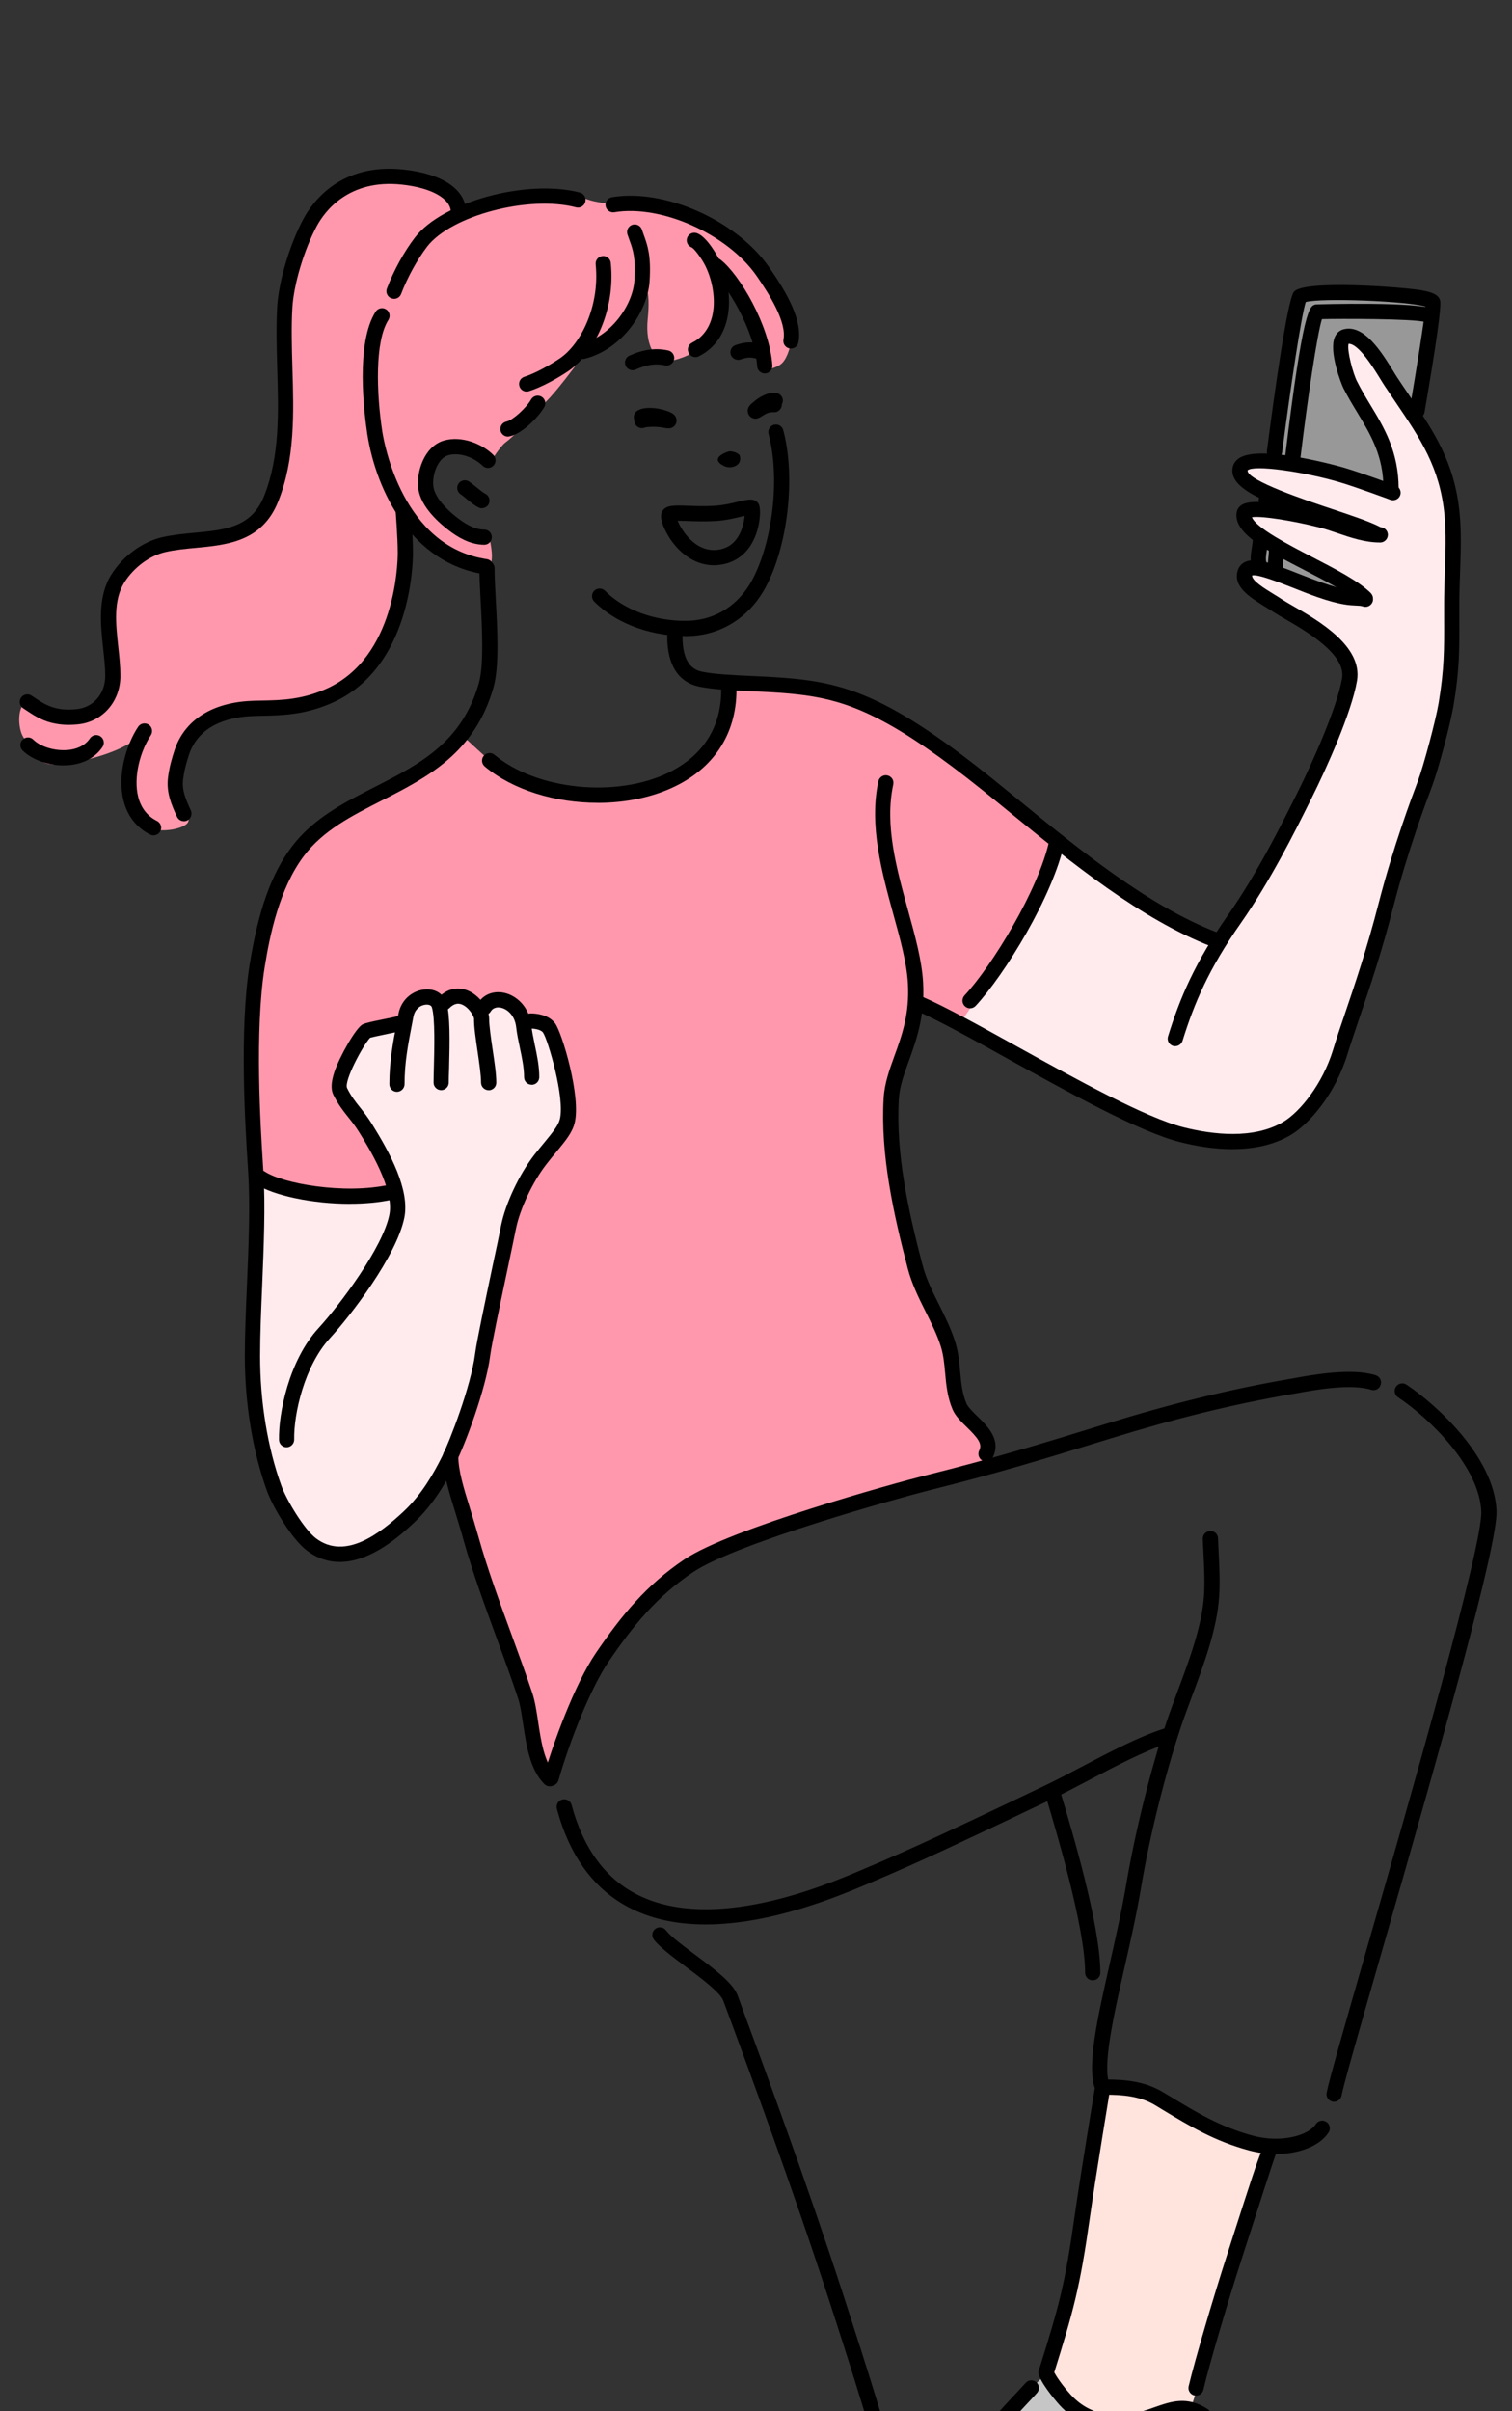 <?xml version="1.0" encoding="UTF-8"?><svg id="_イヤー_2" xmlns="http://www.w3.org/2000/svg" xmlns:xlink="http://www.w3.org/1999/xlink" viewBox="0 0 271 432"><rect x="0" y="0" width="271" height="432" fill="#333333" stroke="none"/><defs><style>.cls-1{fill:#c6c6c6;}.cls-1,.cls-2,.cls-3,.cls-4,.cls-5,.cls-6,.cls-7{fill-rule:evenodd;}.cls-2{fill:#ffeaee;}.cls-3{fill:#989898;}.cls-8{clip-path:url(#clippath);}.cls-4,.cls-9{fill:none;}.cls-5{fill:#ffe3dd;}.cls-6{fill:#ff98ac;}</style><clipPath id="clippath"><rect class="cls-9" width="271" height="432"/></clipPath></defs><g id="_イヤー_2-2"><g class="cls-8"><g><g><path class="cls-3" d="M250.74,88.56c.32,.08,.73-3.25,.83-3.75,.56-2.78,1.51-5.5,2.11-8.28,1.05-4.85,.81-10.01,1.8-14.9,.33-1.67,.42-3.28,.58-4.97,.07-.66,.21-1.45-.18-2.04-.82-1.23-4.35-.82-5.67-.96-3.92-.44-8.07-1.27-12.05-.78-1.4,.18-2.94,.04-4.27,.57-2.27,.91-2.63,5.93-2.87,7.9-.08,.7-.16,1.4-.25,2.1-1.39,9.66-3.58,19.27-4.57,28.99-.26,2.71-.52,5.37-.52,8.09,0,.74-.41,2.71,.45,3.19,2.46,1.37,5.42,1.83,8.15,2.37,4.88,.96,9.85,1.68,12.43-3.61,1.47-3.01,2.21-6.4,3.33-9.56,.37-1.06,.61-2.06,.7-3.18,.02-.24-.17-1.18,0-1.15Z"/><path class="cls-2" d="M189.65,150.99s1.4,.14,6.34,4.77c4.69,4.38,22.12,12.73,22.12,12.73,0,0,3.25-4.92,7.46-10.9,2.72-3.88,5.58-9.37,8.02-14.05,2.59-4.97,4.73-9.15,6.19-14.02,.73-2.4,3.41-7.95,1.37-10.47-5.43-6.69-8.02-7.5-15.2-11.83-.98-.58-3.6-2.58-2.68-4.62,.91-2.05,19.44,3.77,19.44,3.77,0,0-7.92-5.35-11.15-6.72-3.23-1.38-8.55-6.04-8.88-6.55-1.67-2.63,8.08-2.58,8.08-2.58,0,0-8.72-3.89-8.55-5.83,.16-1.94,3.56-2.61,9.3-1.92,1.01,.12,17.5,4.75,17.5,4.75,0,0-.63-5.38-.76-6.41-.47-3.82-5.03-8.21-6.78-12.33-.87-2.05-3.06-6.95-1.13-8.11,3.98-2.38,6.26,3.59,8.42,6.7,5.75,8.22,10.42,12.63,11.32,22.67,.8,8.95-1.3,14.27-.58,20.58,.5,4.34,1.18,12.03-.17,16.28-2.66,8.42-6.87,21.42-9.55,29.82-3.79,11.84-6.19,27.87-13.05,38.58-2.98,4.66-5.84,6.28-7.15,7.34-3.3,2.67-6.67,1.72-11.22,1.77-7.34,.09-19.09-6.46-26.28-10.06-3.88-1.95-11.1-5.96-14.18-7.96-3.07-1.98-7.53-4.07-7.53-4.07,0,0,8.76-11.7,12.51-17.05,2.27-3.23,6.77-14.28,6.77-14.28Z"/><path class="cls-4" d="M98.2,318.38c-.07,.56,6.09-18.51,8.2-21.46,6.36-8.87,8.08-13.55,17.8-19.01,15.93-8.93,38.12-11.01,55.64-15.89,14.07-3.92,30.27-10.19,44.71-12.48,1.68-.27,14.57-2.58,16.35-2.71,7.95-.54,13.97,3.98,18.19,8.47,3.94,4.2,8.69,11.91,8.19,14.92-.5,3.01-12.65,49.89-18.48,72.38-2.98,11.48-7.9,27.53-10.33,36.14-1.82,6.52-7.38,5.72-9.09,6-2.03,.33-4.14-.33-9.01-2.21-4.87-1.87-9.7-5.83-14.69-7.08-1.19-.3-3.07-1.45-4.7-1.73-1.73-.3-3.21,.21-3.91-2.48-1.33-5.22,1.91-10.98,2.72-18.14,.64-5.72,3.62-18.68,4.88-24.33,1.15-5.18,2.36-9.17,3.25-11.93,.91-2.76,1.15-5.67,1.15-5.67,0,0-4.88,1.81-6.41,2.66-4.07,2.25-8.03,4.17-12.19,6.24-5.74,2.86-9.12,5.31-14.52,8.69-8.57,5.34-17.75,9.08-27.12,12.68-2.56,.99-7.66,3.59-11.04,4-13.15,1.63-27.57-.32-33.31-13.29-1.34-3.02-2.99-5.08-3.91-8.3-.81-2.8-2.29-6.18-2.37-5.49Z"/><path class="cls-4" d="M189.67,320.09s2.04,10.11,2.66,12.72c1.76,7.55,3.44,15.34,3.99,23.09,1.1,15.61,5.61,30.39,7.31,45.84,1.49,13.55,2.64,26.8,2.63,40.48-.01,9.19-.74,26.68-.74,26.68,0,0-4.38,11.25-7.11,17.24-2.77,6.08-5.25,12.05-7.83,18.23-1.88,4.49-4.5,11.16-6.16,15.77-3.35,9.34-7.24,15.85-10.8,25.1-2.27,5.87-7.93,19.8-11.66,21.81-4.35,2.33-7.88,.48-11.97-.49-4.36-1.04-9.24-1.31-12.13-1.64-5.59-.63-9.19-5.58-9.19-5.58,0,0,.82-13.18,2-17.33,2.84-10.07,9.4-25.52,11.68-38.37,1.48-8.32,5.93-26.38,14.14-43.22,3.72-7.61,4.16-10.75,3.7-12.99-1.52-7.45-5.74-21.52-8.22-28.59-4.65-13.3-11.59-34.04-14.29-41.82-2.71-7.79-3.12-13.87-7.76-20.07-1.67-2.24-19.47-16.05-19.47-19.01,.01-3.93,10.94-2.73,14.97-4.51,3.22-1.42,6.99-1.08,10.38-2,11.16-3.02,22.88-4.19,34.12-6.98,4.58-1.14,9.24-2.21,13.72-3.33,.91-.24,6.03-1,6.03-1Z"/><path class="cls-5" d="M227.59,384.43s-9.36,30.73-11.19,37.48c-.51,1.92-3.59,11.63-3.59,11.63,0,0-7.93,1.78-10.07,1.78-2.35,0-5.03,.31-7.16-.9-4.93-2.83-8.49-7.73-8.49-7.73,0,0,6.19-29.41,8.56-40.36,.82-3.83,2.08-12.32,2.08-12.32,0,0,7.42,.59,9.34,1.31,3.96,1.5,8.11,4.69,11.85,6.84,2.25,1.29,8.69,2.28,8.69,2.28Z"/><path class="cls-6" d="M130.51,121.85s10.46,.92,14.81,1.45c3.42,.41,6.03,1.34,9.02,2.57,8.01,3.28,16.08,9.26,24.32,16.14,3.08,2.57,10.92,9.15,10.92,9.15,0,0-2.01,5.97-2.94,7.83-1.38,2.75-2.83,6.56-4.45,9.14-1.92,3.08-10.16,15.29-10.16,15.29l-7.75-3.81s-.55,5.43-1.06,6.31c-3.78,6.61-4.22,10.17-3.52,17.89,.38,4.31,1.8,12.76,3.51,19.54,1.67,6.67,5.68,12.81,7.06,17.46,1.27,4.25-.25,5.14,1.75,10.69,1.3,3.57,4.21,3.56,5.3,7.21,.2,.68-.63,4.23-.63,4.23,0,0-4.04,1.62-5.04,1.9-4.63,1.26-8.59,1.3-13.13,2.81-12.49,4.14-30.04,8.91-36.67,13.74-6.87,5.01-11.49,10.86-15.6,18.37-1.91,3.49-2.63,6.85-4.7,10.28-.32,.54-2.53,9.02-3.42,8.34-1.33-.99-1.9-3-2.28-4.43-1.67-6.11-2.07-10.49-4.06-16.51-3.61-10.87-7.89-23.98-10.64-35.07-3-12.07-5.27-24.56-8.82-36.45-.59-1.96-.88-6.41-2.56-7.68-1.18-.9-5.86-.62-7.28-.8-3.23-.41-16.49-5.23-16.49-5.23,0,0-.09-3.1-.27-4.75-.99-9.06-.56-16.17-.55-25.36,0-5.45,1.61-13.71,3.29-19.27,1.68-5.57,3.43-8.66,5.46-11.27,3.54-4.56,10.76-7.45,13.02-9.04,3.56-2.51,8.44-4.64,11.07-6.39,1.38-.91,4.96-4.24,4.96-4.24,0,0,3.86,3.57,4.95,4.52,2.33,2.05,3.98,2.79,6.86,3.89,9.14,3.43,19.18,3.59,27.46-1.7,3.25-2.08,4.24-3.52,6.18-6.1,1.94-2.59,2.08-10.65,2.08-10.65Z"/><path class="cls-2" d="M46.05,210.37s8.85,3.13,9.9,3.4c2.88,.72,14.77-.26,14.77-.26,0,0-4.51-9.82-5.36-11.74-1.22-2.76-5.72-4.74-4.24-9.19,1.62-4.82,3.94-8.37,6.54-8.88,1.72-.33,4.25-.09,4.25-.09,0,0,.93-4.58,4.3-5.05,1.15-.17,2.7,1.36,2.7,1.36l3.78-1.15,3.42,1.98s.68-1.53,3.54-1.79c2.12-.19,4.15,3.55,4.15,3.55,0,0,3.85-.22,5.15,2.2,4.54,8.48,3.36,16.84,2.2,17.95-3.13,3.01-6.57,7.48-8.61,13.46-2.12,6.21-2.81,13.97-4.14,18.3-2.55,8.35-3.57,21.13-8.24,28.57-2.52,4.02-3.36,5.72-6.88,8.91-2.15,1.94-5.56,5.63-8.7,5.69-1.45,.03-5.09,1.37-6.35,.65-4.6-2.63-8.41-8.41-9.48-12.43-1.56-5.88-1.84-9.16-3.05-14.92-.92-4.49,.64-18.94,.33-23.65-.19-2.87,.02-16.87,.02-16.87Z"/><path class="cls-6" d="M141.78,61.08c.29-2.09-.68-5.05-1.56-6.98-2.81-6.14-7.81-10.71-13.65-13.87-2.86-1.55-7.15-3.59-10.53-3.57-3.08,.01-7.81,.1-10.72-.92-3.7-1.29-7.47-.74-11.77-.62-2.79,.07-10.77,2.5-10.77,2.5,0,0-5.2-7.03-11-6.21-5.77,.82-12.08,1.46-14.74,6.11-4.25,7.46-6.33,17.07-6.3,25.59,.02,5.15-.26,24.79-3.78,28.75-6.26,7.06-20.09,2.19-25.37,10.96-4.63,7.68,1.63,16.39-3.41,23.73-2.12,3.1-5.83,2.64-9.15,1.48-.84-.29-3.14-2.66-4.1-2.34-1.97,.67-1.69,4.78-.84,6.22,2.91,4.89,3.26,5.99,10.59,4.39,7.32-1.6,10.04-4.15,10.04-4.15,0,0-1.5,5.32-1.62,8.6-.11,3.27,1.9,6.43,4.15,7.66,1.55,.83,6.05,.12,6.5-1.21,.45-1.34-2.01-3.93-1.99-5.89,.03-2.07,.65-7.2,1.98-8.86,1.37-1.7,2.97-3.4,4.85-4.44,2.1-1.16,6.62-.75,8.92-.75,6.33-.03,14.99-2.73,19.14-8.1,3.94-5.11,4.5-10.11,5.36-16.34,.15-1.06,.93-9.5,.93-9.5,0,0,2.82,3.21,3.53,3.7,3.13,2.15,10.02,6.87,11.43,4.13,.71-1.37-.22-4.91-.22-4.91,0,0-2.58-.04-3.39-.65-2.11-1.58-6.51-3.93-7.79-7.39-.75-2.02,1.35-5.38,2.33-7.21,2.09-3.86,9.24,1.5,9.24,1.5,0,0,1.64-2.54,2.47-3.17,2.55-1.94,4.61-4.77,7-7.04,2.89-2.73,7.96-10.02,7.96-10.02,0,0,6.41-3.76,7.21-5.4,.07-.12,2.91-5.6,2.91-5.6,0,0,.99,.72,.47,5.84-.53,5.12,1.54,8.22,4.65,7.45,4.87-1.21,7.57-4.34,8.78-8.58,.2-.71-.48-5.72,.31-5.99,1.08-.37,2.5,2.57,2.82,3.27,1.5,3.35,4.64,12.98,4.64,12.98,0,0,1.99-.24,2.94-1.23,.95-.99,1.46-3.09,1.58-3.94Z"/><path class="cls-1" d="M215.08,432.29c.78,.14,2.12,2.02,2.52,2.57,2.1,2.89,4,5.82,5.92,8.82,2.79,4.39,4.78,9.33,7.99,13.47,4.16,5.35,9.54,9.64,13.85,14.82,2.26,2.71,5.14,8.5-.42,9.42-1.63,.27-3.4-.83-4.91-1.29-4.28-1.28-8.38-2.8-12.44-4.73-4.39-2.06-8.68-4.19-12.78-6.81-5.03-3.19-9.33-7.5-14.66-10.18-5.4-2.71-10.73-5.62-15.87-8.83-2.73-1.71-6.24-2.92-8.41-5.4-1.7-1.93-.76-3.73,.48-5.58,2.28-3.43,4.63-6.37,7.55-9.28,.93-.93,2.34-3.3,3.63-3.63,.33-.08,1.7,2.43,1.95,2.76,1.65,2.2,3.7,4.62,6.52,5.19,2.36,.47,5.01,.61,7.41,.14,4.29-.85,7.22-2.25,11.68-1.47Z"/><path d="M137.08,66.91h.09c.76-.06,1.32-.71,1.26-1.46-.5-7.2-5.91-16.31-9.31-18.94-.59-.46-1.45-.35-1.91,.24-.45,.6-.34,1.45,.25,1.91,2.62,2.03,7.79,10.4,8.25,16.98,.05,.72,.65,1.27,1.36,1.27Z"/><path d="M122.7,113.97c.36,0,.71,0,1.06-.02,5.7-.28,10.59-3.43,13.43-8.67,4.03-7.45,5.44-19.85,3.19-28.21-.19-.73-.94-1.16-1.66-.97-.73,.2-1.16,.94-.97,1.67,2.08,7.77,.77,19.28-2.97,26.21-2.37,4.37-6.43,7.01-11.16,7.23-4.51,.21-10.89-1.09-15.19-5.36-.53-.53-1.39-.53-1.93,0-.53,.54-.53,1.4,0,1.93,4.6,4.57,11.17,6.17,16.19,6.17Z"/><path d="M120.22,96.72c-.24-.37-2.38-3.55-1.55-5.07,.65-1.17,2.07-1.12,4.66-1.03,1.35,.05,3.04,.12,4.82,0,1.52-.1,3-.45,4.18-.74,1.73-.41,3.11-.74,3.69,.53,.4,.86,.26,4.15-1.16,6.75-1.25,2.3-3.28,3.7-5.83,4.04-.36,.05-.72,.08-1.08,.08-2.93,0-5.69-1.63-7.73-4.57Zm12.75-4.18c-1.22,.29-2.89,.7-4.65,.81-1.91,.12-3.67,.05-5.09,0-.58-.02-1.25-.04-1.78-.05,.42,1.02,1.37,2.68,2.84,3.87,1.35,1.1,2.83,1.54,4.37,1.34,1.43-.19,2.53-.83,3.36-1.95,1-1.35,1.34-3.05,1.44-4.14-.17,.04-.33,.08-.49,.12Zm1.8-1.55h0Z"/><path d="M132.28,64.48c.14,0,.29-.02,.43-.07,1.17-.39,1.88-.49,3.15-.06,.71,.24,1.49-.15,1.72-.86,.24-.72-.14-1.49-.86-1.72-1.95-.66-3.26-.48-4.87,.05-.73,.24-1.11,1.01-.88,1.72,.2,.57,.73,.93,1.3,.93Z"/><path d="M113.38,66.33c.18,0,.37-.04,.55-.12,1.97-.88,3.59-1.12,5.24-.75,.74,.16,1.47-.29,1.64-1.03,.16-.73-.3-1.46-1.03-1.63-2.24-.5-4.45-.21-6.96,.91-.69,.32-.99,1.12-.69,1.81,.23,.51,.73,.81,1.26,.81Z"/><path d="M119.79,76.75c.39,0,.72-.1,1.02-.37,.31-.28,.48-.71,.45-1.13-.09-1.14-1.27-1.49-2.4-1.83-.75-.22-3.18-.69-4.59,.14-.59,.34-.82,1.06-.58,1.67-.02,.2,.01,.4,.08,.58,.26,.71,1.05,1.08,1.75,.81,.44-.16,1.75-.2,2.71-.09l.33,.05c.49,.09,.9,.16,1.24,.16Z"/><path d="M135.4,75.01c.45,0,.82-.23,1.17-.45,.21-.13,.49-.31,.8-.46,.49-.23,.8-.25,1.36-.24,.68,.07,1.39-.58,1.4-1.33v-.1c.07-.11,.11-.23,.15-.37,.17-.73-.32-1.47-1.05-1.64-1.43-.34-3.26,.84-3.83,1.32l-.31,.25c-.61,.5-1.24,1.02-1.04,1.93,.09,.44,.41,.82,.82,.98,.19,.08,.37,.11,.53,.11Z"/><path d="M141.76,62.45c.64,0,1.21-.45,1.34-1.11,.78-4.05-2.21-9.07-5.23-13.42-5.82-8.42-18.75-14.18-28.21-12.58-.74,.13-1.25,.83-1.12,1.57,.12,.75,.84,1.24,1.57,1.12,8.39-1.41,20.33,3.93,25.52,11.44,2.34,3.38,5.38,8.25,4.79,11.37-.14,.74,.35,1.45,1.08,1.59,.08,0,.17,.02,.26,.02Z"/><path d="M124.64,63.99c.2,0,.41-.05,.6-.15,3-1.48,4.88-4.34,5.32-8.05,.36-3.06-.26-6.48-1.72-9.4-.02-.04-2.03-3.99-3.97-4.62-.72-.24-1.48,.15-1.72,.86-.24,.71,.14,1.47,.84,1.71,.46,.24,1.7,1.86,2.41,3.26,1.2,2.42,1.75,5.36,1.46,7.87-.23,1.95-1.09,4.57-3.83,5.94-.67,.33-.94,1.15-.6,1.82,.23,.48,.72,.75,1.22,.75Z"/><path d="M104.46,64.32c.11,0,.23-.01,.33-.04,6.72-1.68,11.27-8.5,11.63-13.85,.31-4.63-.38-6.53-1.05-8.36-.11-.3-.22-.6-.32-.92-.23-.72-1.01-1.1-1.72-.87-.72,.24-1.11,1.01-.87,1.73,.12,.34,.24,.67,.35,1,.63,1.71,1.16,3.19,.9,7.24-.3,4.42-4.22,10.06-9.58,11.39-.74,.18-1.18,.92-1,1.65,.15,.62,.71,1.03,1.32,1.03Z"/><path d="M94.39,70.16c.15,0,.28-.03,.42-.07,2.41-.77,5.25-2.39,7.11-3.65,4.42-3.04,8.43-10.65,7.55-19.34-.07-.75-.75-1.3-1.49-1.22-.75,.07-1.3,.75-1.22,1.49,.77,7.55-2.71,14.3-6.38,16.81-1.62,1.1-4.26,2.64-6.4,3.33-.72,.22-1.11,.99-.88,1.7,.18,.59,.72,.95,1.29,.95Z"/><path d="M91.03,78.22c.1,0,.18-.01,.27-.03,2.23-.44,5.19-3.41,6.25-5.26,.38-.65,.15-1.49-.5-1.86-.66-.37-1.49-.15-1.87,.51-.88,1.55-3.32,3.73-4.4,3.95-.74,.15-1.22,.86-1.08,1.6,.13,.65,.71,1.1,1.33,1.1Z"/><path d="M86.79,97.61c.76,0,1.36-.61,1.36-1.36s-.6-1.36-1.35-1.36c-1.38,0-2.84-.62-4.6-1.94-2.64-1.99-4.28-4.08-4.52-5.75-.29-2.1,.8-5.08,2.61-5.62,2.17-.65,4.82,.48,6.21,1.87,.53,.53,1.39,.53,1.92,0,.53-.53,.53-1.4,0-1.94-1.99-1.99-5.69-3.51-8.9-2.56-3.56,1.07-4.95,5.78-4.54,8.63,.45,3.25,3.7,6.12,5.59,7.54,1.41,1.06,3.6,2.47,6.22,2.49h0Z"/><path d="M86.38,91.05c.5,0,.98-.28,1.22-.75,.33-.67,.06-1.5-.61-1.83-.45-.23-1.02-.71-1.58-1.16-.46-.38-.92-.75-1.34-1.03-.62-.42-1.47-.25-1.89,.38-.42,.62-.25,1.47,.37,1.89,.35,.23,.73,.55,1.11,.87,.67,.56,1.37,1.13,2.1,1.5,.2,.1,.41,.15,.62,.15Z"/><path d="M70.62,53.55c.55,0,1.06-.33,1.27-.87,1.15-3.01,2.9-6.17,4.65-8.47,4.28-5.59,18.25-9.28,26.7-7.06,.72,.2,1.47-.24,1.66-.97,.2-.72-.23-1.48-.96-1.67-9.46-2.49-24.66,1.64-29.56,8.04-1.94,2.52-3.77,5.85-5.03,9.14-.27,.7,.08,1.49,.79,1.76,.15,.06,.32,.09,.49,.09Z"/><path d="M87.06,102.9c.67,0,1.24-.48,1.35-1.17,.11-.74-.41-1.44-1.15-1.55-15.13-2.2-18.41-20.76-18.74-22.87-1.04-6.82-1.37-16.14,1.1-20,.4-.64,.22-1.48-.41-1.88-.63-.41-1.48-.22-1.88,.41-3.63,5.67-2.06,18.19-1.5,21.89,1.61,10.42,8.08,23.27,21.04,25.16,.07,.01,.13,.01,.2,.01Z"/><path d="M217.66,169.69c.55,0,1.06-.33,1.27-.87,.27-.7-.08-1.49-.78-1.76-12.32-4.75-24.57-14.74-35.38-23.56-1.73-1.41-3.41-2.78-5.05-4.1-15.69-12.59-23.7-15.95-31.53-17.29-3.75-.64-7.9-.83-11.56-1-3.34-.15-6.5-.3-8.74-.75-1.53-.31-3.57-1.3-3.57-6.37,0-.76-.6-1.37-1.36-1.37h0c-.75,0-1.37,.61-1.37,1.36,0,6.52,3.13,8.52,5.76,9.05,2.45,.5,5.71,.65,9.16,.81,3.76,.17,7.64,.35,11.22,.96,7.41,1.26,15.06,4.5,30.29,16.72,1.64,1.31,3.32,2.68,5.04,4.09,10.97,8.95,23.4,19.08,36.12,23.99,.17,.06,.33,.09,.49,.09Z"/><path d="M176.72,261.86c.51,0,.98-.28,1.22-.75,1.57-3.12-.93-5.56-2.75-7.34-.82-.8-1.67-1.63-1.96-2.28-.77-1.78-.95-3.69-1.14-5.73-.16-1.72-.32-3.5-.87-5.26-.73-2.37-1.83-4.57-2.89-6.7-1.21-2.41-2.35-4.68-3-7.2-2.55-9.7-4.81-20-4.23-29.71,.14-2.24,.9-4.35,1.79-6.79,1.35-3.76,2.89-8.01,2.56-14.03-.22-3.97-1.43-8.36-2.71-12.99-2.07-7.51-4.21-15.26-2.64-22.54,.16-.73-.31-1.45-1.05-1.61-.73-.16-1.45,.31-1.62,1.05-1.7,7.92,.64,16.37,2.68,23.82,1.25,4.49,2.41,8.74,2.62,12.42,.3,5.45-1.07,9.26-2.41,12.94-.91,2.53-1.78,4.92-1.94,7.56-.6,10.08,1.72,20.64,4.32,30.56,.73,2.78,1.98,5.29,3.2,7.73,1.06,2.12,2.06,4.12,2.74,6.28,.46,1.5,.61,3.05,.76,4.72,.19,2.15,.41,4.38,1.35,6.56,.5,1.15,1.54,2.17,2.54,3.14,2.04,1.99,2.8,3.01,2.22,4.17-.34,.67-.06,1.49,.61,1.83,.19,.1,.41,.14,.61,.14Z"/><path d="M98.52,320.06c.34,0,.7-.13,.96-.4,.54-.53,.54-1.4,0-1.92-1.93-1.95-2.52-5.82-3.03-9.24-.28-1.88-.55-3.64-1.02-5.08-1.18-3.53-2.53-7.22-3.83-10.77-2.1-5.73-4.27-11.65-5.86-17.35-.5-1.79-1.01-3.43-1.48-4.97-1.19-3.83-2.12-6.85-2.12-9.51,0-.75-.61-1.36-1.37-1.36h0c-.75,0-1.36,.61-1.36,1.36,0,3.07,.99,6.27,2.25,10.32,.46,1.52,.97,3.14,1.45,4.9,1.63,5.8,3.83,11.77,5.94,17.55,1.3,3.53,2.64,7.19,3.8,10.69,.4,1.2,.64,2.87,.91,4.63,.58,3.83,1.23,8.17,3.8,10.74,.26,.27,.61,.4,.96,.4Z"/><path d="M60.9,279.85c5.79,0,11.16-5.04,13.3-7.03,3.57-3.34,5.84-7.4,7.42-10.55,1.73-3.43,5.48-13.39,6.24-19.41,.25-1.96,1.85-9.55,3.14-15.65,.6-2.86,1.15-5.44,1.48-7.1,.72-3.53,3-8.36,5.43-11.49,.67-.87,1.3-1.63,1.86-2.3,1.61-1.96,2.79-3.38,3.22-5.12,1.18-4.74-2.27-16.21-3.5-17.85-1.2-1.61-3.46-1.78-4.38-1.78h0c-.75,0-1.36,.61-1.36,1.36,0,.75,.61,1.36,1.36,1.36,.99,0,1.9,.28,2.2,.69,.9,1.28,3.98,11.8,3.03,15.55-.29,1.14-1.25,2.3-2.68,4.05-.58,.69-1.21,1.47-1.91,2.35-2.69,3.48-5.14,8.67-5.94,12.63-.32,1.65-.87,4.23-1.48,7.07-1.36,6.47-2.91,13.8-3.17,15.88-.74,5.84-4.52,15.64-5.97,18.54-1.48,2.95-3.6,6.73-6.86,9.77-4.22,3.95-10.44,8.74-15.67,4.82-2.14-1.61-5.3-6.87-6.23-9.45-2.47-6.81-3.82-15.07-3.81-23.26,0-3.8,.18-8.02,.37-12.51,.29-7.07,.6-14.38,.22-20.48l-.08-1.32c-.42-6.54-1.52-23.93,.32-35.39,.92-5.75,2.65-14.06,7-19.84,3.47-4.62,8.57-7.2,13.96-9.95,8.2-4.18,16.67-8.5,20.03-20.26,1.07-3.7,.71-10.45,.41-15.86-.11-2.1-.21-4.09-.21-5.51,0-.75-.61-1.36-1.36-1.36h0c-.75,0-1.36,.61-1.36,1.36,0,1.48,.1,3.41,.22,5.65,.27,5.22,.61,11.71-.32,14.96-3.04,10.62-10.62,14.5-18.65,18.58-5.44,2.77-11.05,5.62-14.9,10.74-3.64,4.84-5.95,11.33-7.52,21.05-1.89,11.77-.77,29.37-.34,36l.08,1.31c.37,5.97,.07,13.21-.23,20.21-.2,4.5-.37,8.76-.38,12.61,0,8.5,1.4,17.1,3.97,24.2,1.05,2.91,4.46,8.66,7.17,10.7,1.92,1.45,3.92,2.03,5.87,2.03Z"/><path d="M95.29,194.36c.76,0,1.36-.61,1.36-1.36,.01-1.93-.4-3.9-.8-5.79-.25-1.23-.5-2.39-.62-3.51-.39-3.38-2.72-5.36-4.86-5.82-1.97-.42-3.79,.32-4.76,1.95-.39,.64-.18,1.49,.47,1.87,.64,.39,1.48,.18,1.87-.47,.52-.87,1.46-.76,1.84-.68,1.19,.26,2.49,1.43,2.72,3.47,.14,1.23,.41,2.51,.67,3.74,.37,1.75,.75,3.57,.75,5.23,0,.76,.6,1.36,1.36,1.36h0Z"/><path d="M87.59,195.34c.75,0,1.36-.61,1.36-1.36,0-1.55-.32-3.7-.66-5.96-.3-2.06-.62-4.18-.62-5.52,.01-1.63-1.65-4.14-3.85-5.04-1.06-.44-3.17-.85-5.26,1.29-.53,.53-.52,1.4,.02,1.92,.54,.53,1.39,.52,1.92-.01,1-1.01,1.75-.88,2.24-.7,1.3,.5,2.19,2.1,2.22,2.53-.01,1.54,.31,3.67,.64,5.91,.3,2.07,.62,4.21,.62,5.57,0,.75,.61,1.36,1.36,1.36h0Z"/><path d="M71.14,195.62c.75,0,1.37-.62,1.37-1.37,0-3.82,.62-7.05,1.28-10.47l.3-1.58c.26-1.45,1.34-2.15,2.29-2.2,.2-.01,.87-.01,1.03,.48,.59,1.91,.44,7.54,.35,10.91-.02,1.05-.05,1.95-.05,2.57,0,.75,.61,1.36,1.36,1.36h.01c.75,0,1.35-.61,1.35-1.36,0-.61,.02-1.48,.06-2.5,.13-4.98,.2-9.63-.47-11.8-.49-1.56-1.96-2.52-3.79-2.39-1.95,.11-4.29,1.55-4.82,4.43l-.3,1.58c-.68,3.55-1.32,6.9-1.32,10.97,0,.75,.6,1.37,1.35,1.37h.01Z"/><path d="M51.36,259.31h.03c.75-.02,1.35-.64,1.34-1.39-.1-4.55,1.83-13.18,6.38-18.13,3.76-4.09,11.98-14.78,13.36-21.61,1.01-5.02-2.58-11.63-5.82-16.83-.78-1.25-1.5-2.15-2.13-2.95-.84-1.05-1.56-1.95-2.31-3.45-.58-1.28,2.81-7.59,4.12-9.01,.55-.16,2.16-.49,3.15-.7,1.08-.22,2.07-.42,2.52-.55,.72-.22,1.13-.98,.92-1.7-.21-.73-.98-1.13-1.7-.92-.4,.12-1.3,.3-2.28,.5-2.28,.46-3.41,.71-3.94,.97-1.19,.59-4.12,5.73-5.06,8.52-.6,1.8-.66,3.15-.18,4.11,.88,1.75,1.75,2.86,2.61,3.93,.62,.78,1.26,1.57,1.96,2.69,1.74,2.8,6.39,10.25,5.46,14.85-1.17,5.87-8.85,16.12-12.69,20.31-5.35,5.82-7.19,15.37-7.09,20.02,.02,.75,.62,1.34,1.36,1.34Z"/><path d="M210.64,187.44c.58,0,1.12-.38,1.31-.96,2.07-6.65,4.63-12.79,10.46-21.11,5.26-7.52,9.69-16.39,12.06-21.16l.64-1.28c2.56-5.1,7.15-15.28,8.11-20.98,1.02-6.15-6.8-10.69-11.49-13.39-.75-.43-1.38-.8-1.85-1.1-.51-.34-1.03-.67-1.55-.98-1.79-1.1-4-2.47-3.91-3.38,1.05-.25,4.83,1.24,7.36,2.23,1.43,.57,2.9,1.15,4.33,1.65,4.07,1.42,5.83,1.47,6.98,1.52,.54,.02,.83,.03,1.21,.16,.71,.24,1.48-.15,1.72-.86,.24-.72-.15-1.49-.86-1.73-.75-.25-1.35-.27-1.97-.29-1.05-.04-2.5-.09-6.18-1.37-1.39-.49-2.83-1.05-4.22-1.6-4.76-1.88-7.78-2.99-9.61-2.13-.63,.29-1.08,.8-1.31,1.45-.98,2.96,2.08,4.85,5.04,6.68,.5,.31,1.01,.62,1.5,.95,.5,.32,1.17,.71,1.97,1.17,3.8,2.2,10.88,6.31,10.16,10.59-.92,5.4-5.54,15.58-7.86,20.21l-.64,1.28c-2.35,4.7-6.7,13.45-11.85,20.81-6.03,8.62-8.7,14.97-10.84,21.87-.23,.72,.18,1.48,.9,1.7,.14,.04,.26,.06,.4,.06Z"/><path d="M244.71,108.59c.35,0,.7-.14,.96-.4,.53-.53,.53-1.39,.01-1.93-2.15-2.14-6.22-4.24-10.52-6.47-3.85-1.99-10.11-5.23-10.77-7.12,1.77-.27,7.4,.65,11.91,1.79,1.13,.28,2.25,.66,3.42,1.06,2.43,.83,4.94,1.68,7.66,1.68h0c.75,0,1.36-.61,1.37-1.37,0-.75-.61-1.37-1.36-1.37-2.27,0-4.46-.75-6.78-1.53-1.18-.41-2.41-.82-3.65-1.14-2.78-.7-12.07-2.86-14.41-1.32-.49,.32-.81,.79-.9,1.32-.63,3.75,5.35,6.84,12.27,10.42,3.92,2.03,7.99,4.12,9.82,5.98,.27,.26,.62,.4,.96,.4Z"/><path d="M246.59,96.91c.51,0,.98-.27,1.23-.75,.33-.67,.07-1.49-.61-1.82-1.87-.94-4.97-1.97-8.55-3.17-4.19-1.4-15.3-5.1-15.05-6.9,1.12-1.05,10.19,.26,16.53,2.14,2.95,.87,8.99,3.11,9.06,3.14,.7,.25,1.5-.1,1.75-.8,.26-.7-.1-1.49-.8-1.76-.25-.09-6.2-2.3-9.24-3.19-.14-.05-14.82-4.28-18.79-1.73-.86,.56-1.14,1.3-1.21,1.83-.54,3.78,6.02,6.25,16.88,9.87,3.34,1.11,6.5,2.16,8.19,3.01,.2,.1,.41,.15,.61,.15Z"/><path d="M220.9,205.89c3.62,0,7.33-.67,10.5-2.57,3.34-2,7.92-7.35,10.08-14.37,.61-1.97,1.35-4.14,2.16-6.55,1.78-5.23,3.99-11.75,6.05-19.8,2.6-10.11,5.9-18.86,6.98-21.74,1.11-2.93,3.29-11.14,3.84-14.41,1.07-6.35,1.06-9.97,1.04-15.45v-2.9c0-1.72,.07-3.52,.13-5.34,.13-3.63,.27-7.38-.08-10.86-.9-9.11-4.57-14.52-9.21-21.35-.62-.92-1.27-1.86-1.92-2.85-.22-.32-.47-.75-.76-1.22-2.09-3.38-5.24-8.48-8.94-7.47-.67,.18-1.22,.67-1.52,1.35-1.15,2.6,1.17,8.49,1.53,9.19,.77,1.52,1.63,2.95,2.47,4.33,2.43,4.02,4.72,7.82,4.71,13.72,0,.75,.6,1.36,1.36,1.36h0c.75,0,1.36-.6,1.36-1.36,0-6.66-2.59-10.97-5.11-15.12-.81-1.34-1.64-2.73-2.36-4.17-.7-1.37-1.83-5.54-1.51-6.71,1.82-.07,4.6,4.53,5.7,6.31,.31,.5,.58,.95,.82,1.3,.66,.98,1.3,1.94,1.93,2.87,4.42,6.51,7.91,11.67,8.74,20.1,.33,3.29,.19,6.95,.07,10.48-.07,1.86-.13,3.69-.13,5.45v2.91c.02,5.35,.03,8.87-.99,14.99-.52,3.08-2.67,11.14-3.7,13.9-1.1,2.91-4.43,11.76-7.07,22.02-2.04,7.95-4.23,14.41-5.99,19.6-.83,2.43-1.57,4.63-2.18,6.64-1.86,6.04-5.87,11.02-8.87,12.82-5.34,3.19-12.67,2.3-17.88,.99-6.78-1.71-19.11-8.53-29.98-14.55-6.55-3.63-12.75-7.06-16.79-8.82-.69-.3-1.5,.02-1.8,.7-.3,.69,.02,1.5,.7,1.8,3.92,1.71,10.06,5.1,16.56,8.71,11.02,6.09,23.5,13.01,30.63,14.8,2.76,.7,6.07,1.28,9.45,1.28Z"/><path d="M187.53,426.41c.58,0,1.12-.38,1.3-.95,3.59-11.52,4.71-15.41,6.53-28.27,1.03-7.28,3.6-22.79,3.62-22.95,.04-.26,.01-.52-.09-.76-1.36-3.16,.69-12.25,2.68-21.04,1.08-4.74,2.18-9.64,2.96-14.32,1.54-9.19,4.29-20.22,7.16-28.79,.59-1.74,1.27-3.58,1.98-5.48,2.08-5.59,4.46-11.94,4.84-17.77,.18-2.53,.04-5.54-.1-8.2-.04-.8-.07-1.57-.1-2.26-.02-.75-.63-1.34-1.41-1.31-.75,.02-1.34,.65-1.32,1.41,.04,.7,.07,1.47,.11,2.29,.13,2.58,.27,5.51,.11,7.89-.37,5.43-2.66,11.58-4.69,17-.71,1.92-1.42,3.8-2.01,5.57-2.91,8.69-5.68,19.88-7.25,29.19-.78,4.61-1.88,9.46-2.94,14.16-2.2,9.73-4.11,18.18-2.68,22.32-.4,2.41-2.63,15.96-3.58,22.65-1.79,12.69-2.81,16.25-6.43,27.84-.22,.71,.18,1.48,.9,1.71,.13,.04,.27,.06,.41,.06Z"/><path d="M239.11,376.57c.64,0,1.22-.46,1.34-1.12,.36-1.95,3.36-12.37,7.15-25.57,11.02-38.29,20.88-73.15,20.62-79.23-.43-9.6-10.74-18.96-16.13-22.56-.62-.42-1.47-.25-1.89,.37-.42,.63-.25,1.48,.37,1.89,5.81,3.88,14.56,12.51,14.92,20.42,.28,6.13-12.73,51.35-20.51,78.35-3.96,13.8-6.83,23.77-7.21,25.85-.14,.74,.36,1.44,1.09,1.58,.08,.01,.17,.03,.25,.03Z"/><path d="M228.7,385.92c4.15,0,7.86-1.42,9.43-3.87,.4-.63,.22-1.48-.42-1.88-.63-.41-1.47-.22-1.88,.41-1.32,2.07-6.29,3.42-11.29,2.06-5.79-1.57-10.01-4.11-14.88-7.07l-1.21-.72c-3.31-1.99-6.91-2.27-10.3-2.27h0c-.76,0-1.37,.61-1.37,1.36s.61,1.37,1.37,1.37c3.01,0,6.16,.23,8.9,1.88l1.2,.73c5.06,3.05,9.42,5.69,15.58,7.36,1.62,.44,3.29,.65,4.88,.65Z"/><path d="M214.37,429.22c.62,0,1.18-.43,1.32-1.06,1.09-4.7,4.68-16.69,6.59-22.58l1.5-4.67c1.77-5.48,4.39-13.65,4.87-14.9,.13-.21,.2-.45,.2-.71,0-.67-.48-1.25-1.15-1.36-.58-.09-.89-.13-1.54,1.36h-.03v.06c-.8,1.84-2.1,5.89-4.94,14.72l-1.5,4.68c-1.91,5.92-5.53,18.02-6.64,22.78-.18,.73,.28,1.47,1.02,1.65,.1,.02,.2,.03,.31,.03Z"/><path d="M98.79,319.96c.6,0,1.14-.4,1.31-1,1.9-6.7,5.69-16.42,8.97-21.24,4.43-6.5,8.69-11.72,15.16-16.05,7.84-5.25,37.22-13.37,42.3-14.65,12.31-3.08,20.35-5.53,32.46-9.27,11.93-3.68,21.95-6.13,32.47-7.96l.92-.16c3.16-.58,9.72-1.77,13.37-.62,.72,.23,1.49-.17,1.71-.9,.23-.72-.17-1.48-.89-1.71-4.3-1.36-11.31-.08-14.68,.53l-.9,.16c-10.5,1.82-20.92,4.36-32.8,8.03-12.08,3.73-20.09,6.16-32.33,9.23-5.45,1.37-34.89,9.49-43.16,15.02-6.83,4.58-11.29,10.03-15.9,16.79-3.86,5.67-7.78,16.52-9.33,22.03-.21,.72,.21,1.47,.94,1.68,.12,.04,.25,.06,.37,.06Z"/><path d="M126.46,344.8c11.89,0,24.04-5.16,28.96-7.23l.74-.32c8.52-3.58,16.99-7.61,25.18-11.49,2.27-1.09,4.53-2.16,6.81-3.23,2.12-1,4.47-2.24,6.97-3.55,4.9-2.59,9.97-5.25,14.22-6.63,.72-.22,1.1-.99,.87-1.71s-.99-1.11-1.71-.88c-4.47,1.44-9.65,4.17-14.65,6.8-2.46,1.3-4.79,2.52-6.85,3.49-2.28,1.08-4.55,2.16-6.82,3.25-8.17,3.87-16.6,7.89-25.07,11.44l-.75,.32c-6.5,2.76-26.31,11.15-39.86,4.54-5.88-2.86-9.94-8.32-12.06-16.22-.2-.73-.95-1.15-1.67-.96-.72,.19-1.16,.95-.96,1.67,2.33,8.68,6.87,14.73,13.49,17.96,4.07,1.99,8.61,2.75,13.17,2.75Z"/><path d="M120.09,599.25c.62,0,1.19-.43,1.33-1.09,.05-.23,4.95-23.09,5.96-26.75,.44-1.59,3.02-11.61,3.02-11.61,.11-.38,.03-.81-.21-1.14-1.78-2.45,1.87-15.01,6.1-29.55l.93-3.18c2.2-7.59,4.72-16.96,6.94-25.23,2.29-8.49,4.26-15.81,5.36-19.31,3.17-10.03,5.61-15.2,7.57-19.36,1.94-4.09,3.46-7.32,4.63-13.12,.4-1.99-1.24-9.01-10.6-37.81-6.52-20.05-14.5-41.6-17.91-50.82l-1.01-2.77c-.82-2.22-4.13-4.69-7.64-7.31-2.15-1.61-4.37-3.26-5.2-4.35-.46-.59-1.31-.71-1.91-.26-.6,.46-.71,1.31-.26,1.92,1.06,1.38,3.33,3.08,5.73,4.87,2.61,1.95,6.18,4.61,6.71,6.07l1.03,2.77c3.39,9.19,11.37,30.71,17.87,50.71,2.71,8.35,10.97,33.74,10.51,36.43-1.1,5.47-2.48,8.42-4.4,12.49-2.01,4.23-4.49,9.5-7.71,19.7-1.12,3.55-3.1,10.9-5.39,19.42-2.23,8.25-4.76,17.62-6.93,25.17l-.93,3.19c-5.41,18.62-7.87,27.54-6.04,31.32-.55,2.09-2.5,9.66-2.87,11.02-1.03,3.74-5.8,25.96-6,26.91-.16,.74,.31,1.46,1.04,1.61,.09,.02,.19,.03,.29,.03Z"/><path d="M195.86,354.81c.75,0,1.36-.6,1.36-1.35,.01-8.47-5.08-25.46-7-31.86l-.2-.69c-.21-.72-.98-1.13-1.7-.91-.72,.21-1.13,.97-.92,1.69l.21,.69c1.7,5.69,6.89,23.01,6.88,31.08,0,.75,.6,1.35,1.36,1.35h0Z"/><path d="M32.96,147.15c.19,0,.38-.04,.57-.13,.68-.32,.98-1.13,.67-1.82-.94-2.03-1.6-3.61-1.39-5.47,.16-1.38,.46-2.7,1.07-4.53,1.74-5.18,6.78-6.6,10.71-6.87,.8-.05,1.64-.07,2.54-.09,3.44-.07,7.74-.16,12.73-2.46,13.74-6.35,14.16-24.64,14.16-26.71,0-2.96-.37-7.56-.39-7.75-.07-.75-.74-1.29-1.47-1.25-.75,.06-1.31,.72-1.25,1.47,0,.05,.38,4.68,.38,7.53,0,1.89-.38,18.6-12.58,24.24-4.47,2.06-8.29,2.14-11.64,2.21-.94,.01-1.83,.03-2.67,.09-6.72,.48-11.36,3.58-13.09,8.73-.47,1.41-.98,3.12-1.21,5.08-.28,2.56,.57,4.66,1.63,6.93,.23,.5,.73,.79,1.24,.79Z"/><path d="M27.52,149.67c.5,0,.98-.28,1.22-.75,.34-.67,.07-1.49-.61-1.83-1.69-.85-2.81-2.27-3.34-4.22-.96-3.67,.4-8.38,2.24-11.13,.41-.63,.25-1.48-.37-1.9-.63-.41-1.48-.26-1.9,.38-2.11,3.16-3.82,8.69-2.59,13.34,.71,2.7,2.35,4.77,4.74,5.97,.2,.1,.41,.14,.61,.14Z"/><path d="M11.42,137.13c.35,0,.71-.02,1.06-.05,2.57-.25,4.67-1.41,5.89-3.25,.43-.63,.26-1.47-.37-1.9-.62-.42-1.47-.25-1.89,.38-1,1.48-2.67,1.94-3.9,2.06-2.32,.22-4.93-.55-6.23-1.84-.53-.54-1.39-.54-1.93,0-.54,.52-.54,1.39,0,1.93,1.64,1.64,4.56,2.68,7.37,2.68Z"/><path d="M12.31,129.87c.5,0,1.01-.03,1.57-.08,4.45-.4,7.69-4.05,7.7-8.69,0-1.66-.19-3.45-.38-5.18-.45-4.12-.91-8.38,1.08-11.55,1.7-2.71,4.53-4.81,7.38-5.46,1.74-.4,3.65-.58,5.48-.75,5.55-.53,11.85-1.12,14.71-8.28,3.05-7.59,2.81-15.91,2.56-23.96-.1-3.57-.21-7.26-.01-10.74,.23-4.17,2.12-10.5,4.4-14.71,1.39-2.56,5.65-8.42,15.23-7.39,5.34,.57,8.78,2.52,8.78,4.98,0,.75,.62,1.37,1.37,1.37h0c.75,0,1.36-.61,1.36-1.37,.01-4.06-4.19-6.94-11.22-7.68-11.24-1.21-16.27,5.76-17.92,8.81-2.47,4.59-4.46,11.25-4.72,15.84-.2,3.61-.09,7.35,.01,10.98,.24,7.77,.48,15.79-2.36,22.88-2.25,5.6-6.97,6.05-12.44,6.56-1.94,.18-3.92,.37-5.85,.81-3.52,.82-7,3.37-9.07,6.66-2.5,3.98-1.95,8.93-1.48,13.29,.19,1.73,.37,3.37,.37,4.89,0,3.24-2.15,5.7-5.23,5.97-1.46,.13-2.57,.07-3.72-.22-1.5-.38-2.59-1.1-3.98-2.03l-.28-.19c-.62-.42-1.46-.25-1.89,.38-.41,.63-.25,1.47,.38,1.88l.28,.19c1.47,.98,2.85,1.92,4.82,2.42,.99,.24,1.97,.37,3.06,.37Z"/><path d="M173.86,180.66c.37,0,.73-.15,1-.43,5.15-5.54,13.9-19.68,15.92-29.27,.15-.73-.32-1.46-1.05-1.61-.74-.16-1.47,.31-1.62,1.05-1.88,8.99-10.42,22.79-15.24,27.96-.51,.56-.48,1.42,.07,1.93,.27,.25,.61,.37,.93,.37Z"/><path d="M62.72,215.68c2.61,0,5.2-.22,7.54-.73,.74-.16,1.21-.88,1.04-1.62-.16-.73-.89-1.2-1.63-1.04-8.03,1.74-19.02-.24-22.22-2.39-.62-.41-1.47-.25-1.89,.38-.41,.63-.25,1.47,.38,1.9,2.97,1.98,9.95,3.51,16.77,3.51Z"/><path d="M107.1,143.85c4.91,0,9.78-.96,13.88-2.95,7.33-3.55,11.24-9.94,11.01-18-.02-.75-.66-1.36-1.4-1.33-.76,.03-1.35,.65-1.33,1.4,.26,8.87-5.01,13.31-9.47,15.48-9.38,4.55-23.66,3.08-31.16-3.21-.57-.48-1.44-.41-1.92,.17-.48,.58-.4,1.43,.17,1.92,5.08,4.25,12.7,6.51,20.23,6.51Z"/><path d="M228.25,82.28c-.74-.1-1.28-.78-1.17-1.53,1.28-9.94,3.62-26.85,4.82-28.45,1.68-2.24,19.88-.85,22.98-.27,1.77,.33,2.93,.75,3.23,1.79,.28,.97-.67,7.71-2.79,20.03-.13,.75-.84,1.24-1.57,1.11-.74-.13-1.24-.84-1.11-1.58,1.14-6.62,2.68-16.21,2.84-18.44-3.07-.99-18.48-1.6-21.45-.83-.8,2.45-2.75,15.41-4.24,26.97-.09,.69-.67,1.19-1.35,1.19-.06,0-.12,0-.18,0Z"/><path d="M231.55,83.15c-.74-.09-1.27-.77-1.19-1.52,3.23-26.6,4.35-26.84,5.46-27.08,.16-.03,19.37-.58,21.29,.97,.32,.26,.58,.75,.58,1.16,0,.75-.62,1.36-1.37,1.36-.35,0-.66-.13-.9-.35-2.27-.6-15.46-.6-18.49-.51-.85,2.66-2.57,14.24-3.84,24.76-.09,.7-.67,1.2-1.35,1.2-.06,0-.11,0-.17,0Z"/><path d="M228.56,103.43c.75,0,1.36-.6,1.36-1.36,0-.67,.05-1.18,.11-1.69,.06-.59,.11-1.19,.11-1.96,.01-.75-.6-1.36-1.35-1.36h0c-.75,0-1.36,.61-1.36,1.36,0,.65-.06,1.16-.11,1.67-.06,.6-.12,1.19-.12,1.96s.6,1.37,1.36,1.37h0Z"/><path d="M225.78,102.75c.21,0,.41-.05,.61-.14,.68-.34,.95-1.16,.61-1.84-.22-.44-.07-1.45,.07-2.25,.09-.61,.19-1.24,.19-1.84,0-.76-.6-1.37-1.35-1.37s-1.37,.61-1.37,1.37c0,.38-.09,.88-.17,1.41-.2,1.25-.43,2.67,.19,3.9,.23,.48,.72,.76,1.22,.76Z"/><path d="M225.6,90.01v-.21c0-.28,0-.41,.09-.69l.06-.21c.18-.73,.93-1.16,1.66-.98,.73,.18,1.17,.92,.98,1.65l-.06,.22v.22c0,.75-.61,1.36-1.36,1.36s-1.36-.61-1.36-1.36Zm2.69-.12h0Z"/><path d="M242.93,481.78c.61,0,1.16-.41,1.32-1.03,.19-.73-.26-1.48-.99-1.65-7.23-1.82-10.88-3.38-17.47-6.51-3.45-1.63-7.5-4.55-11.43-7.37-4.03-2.9-8.2-5.89-11.9-7.65-1.61-.77-5.96-3.02-9.14-4.67-1.35-.7-2.49-1.29-3.17-1.64-7.62-3.9-13.13-8.21-13.7-9.11-1.21-2.01,4.37-7.97,7.37-11.19,.75-.79,1.44-1.54,2.04-2.21,.51-.56,.46-1.42-.1-1.92-.57-.51-1.43-.46-1.93,.11-.59,.66-1.28,1.39-2.01,2.17-4.69,5.01-9.99,10.67-7.72,14.46,1.03,1.74,7.59,6.45,14.79,10.12,.68,.35,1.82,.94,3.16,1.63,3.19,1.66,7.57,3.93,9.23,4.71,3.46,1.65,7.54,4.58,11.47,7.41,4.02,2.89,8.17,5.88,11.85,7.62,6.6,3.13,10.53,4.82,17.97,6.68,.12,.03,.22,.04,.33,.04Z"/><path d="M200.28,435.42c1.77,0,3.64-.28,5.55-.87,.72-.22,1.39-.46,2.04-.68,2.73-.96,4.53-1.6,7.08,.03,.63,.41,1.47,.22,1.88-.42,.4-.63,.22-1.48-.42-1.88-3.67-2.34-6.47-1.34-9.45-.31-.62,.22-1.25,.45-1.93,.65-3.75,1.14-9.08,1.57-13.13-2.9-1.27-1.39-2.79-3.45-3.15-4.45-.26-.71-1.03-1.08-1.74-.83-.7,.26-1.07,1.04-.83,1.74,.75,2.11,3.59,5.25,3.7,5.38,2.74,3,6.31,4.54,10.39,4.54Z"/></g><path class="cls-7" d="M128.66,82.43c-.11-.69,1.13-1.33,2-1.55,.44-.11,1.8,.25,1.94,.82,.34,1.38-.76,2.03-1.92,2.03-.64,0-1.91-.61-2.03-1.3Z"/></g></g></g></svg>